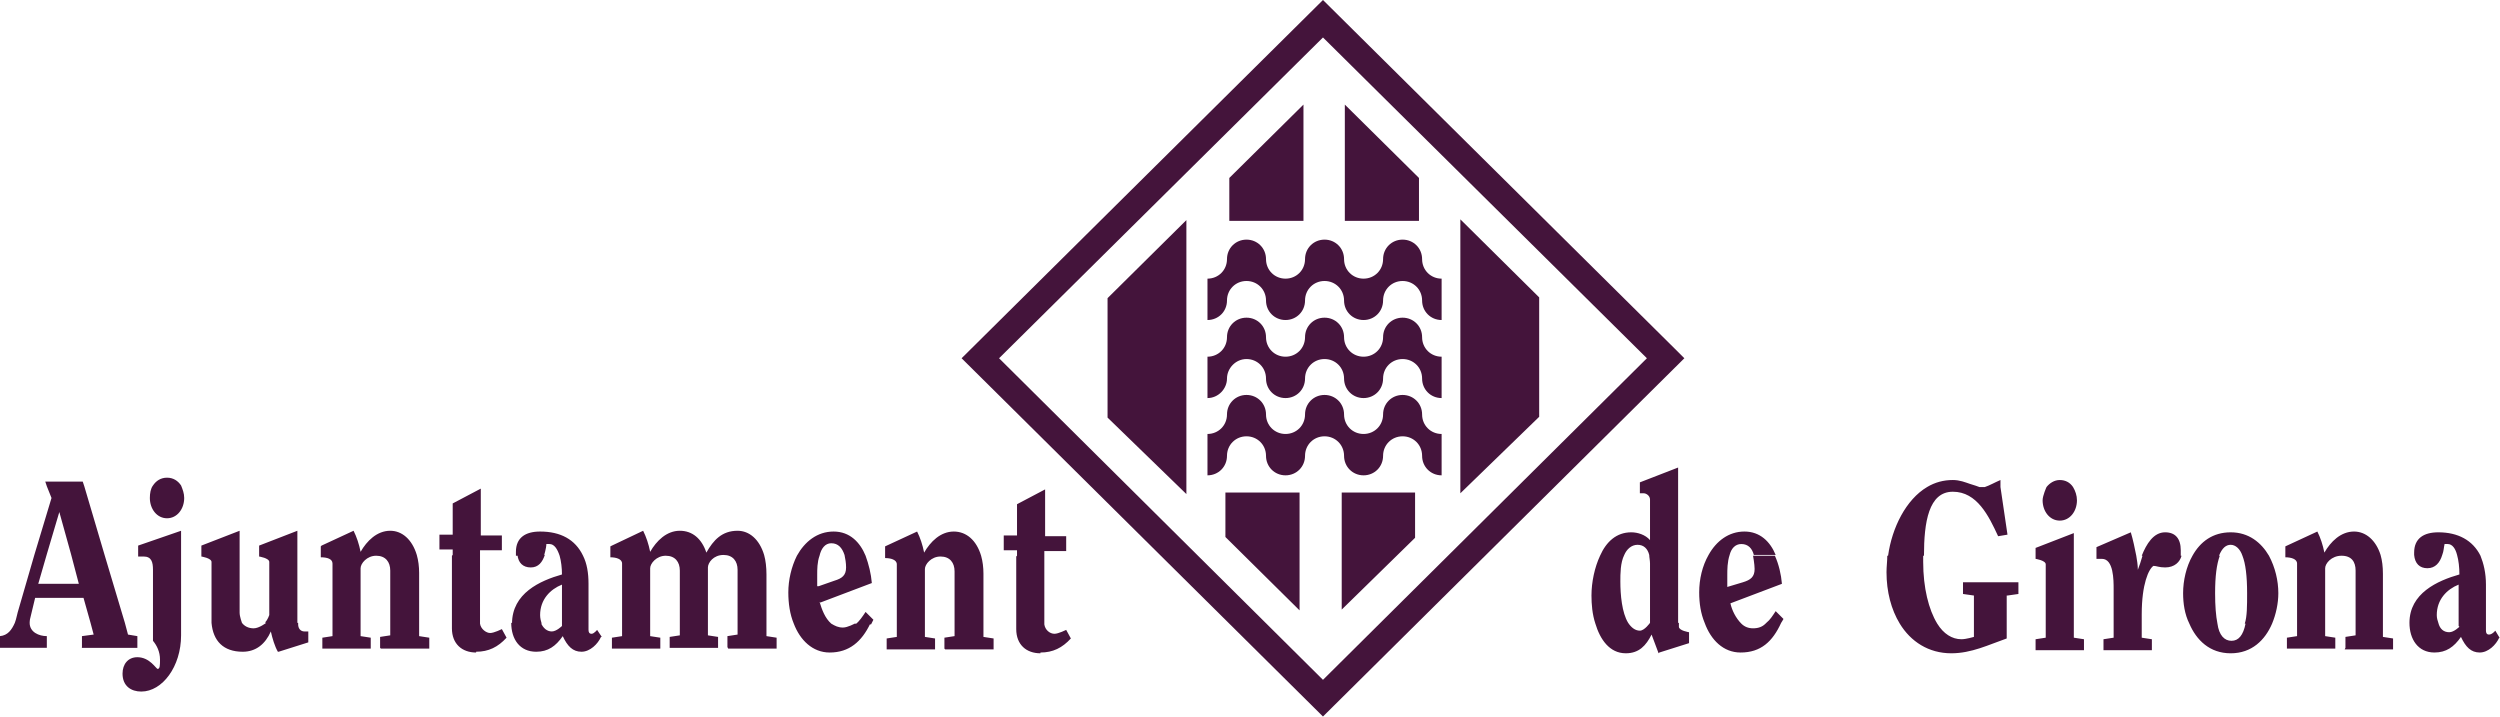 <svg xmlns="http://www.w3.org/2000/svg" id="Capa_1" data-name="Capa 1" viewBox="0 0 32.03 9.18"><defs><style>      .cls-1 {        fill: #44143b;      }    </style></defs><path class="cls-1" d="M12.8,4.59L16.95,.48l4.15,4.11-4.15,4.12-4.15-4.12Zm-.48,0l4.63,4.59,4.63-4.59-.12-.12L16.95,0l-4.63,4.59Z"></path><path class="cls-1" d="M32.03,8.18l-.06-.1s-.04,.05-.08,.05c-.03,0-.04-.02-.04-.05v-.09s0-.5,0-.5c0-.15-.03-.27-.07-.37h0c-.1-.2-.29-.3-.54-.3-.19,0-.31,.08-.31,.26v.03h0c.01,.11,.07,.17,.17,.17s.16-.07,.19-.17c.02-.05,.02-.1,.03-.14h.04c.06,0,.1,.06,.12,.14,.02,.07,.03,.16,.03,.25-.28,.08-.64,.24-.64,.62h0c0,.21,.11,.38,.32,.38,.15,0,.25-.07,.34-.2,.06,.13,.13,.2,.24,.2s.21-.1,.25-.19m-.51-.14s-.07,.07-.13,.07c-.07,0-.12-.04-.14-.12-.01-.03-.02-.06-.02-.1,0-.2,.13-.33,.28-.39v.53Zm-1.47,.29h.62v-.14l-.13-.02v-.81c0-.09-.01-.17-.03-.24-.06-.19-.19-.3-.34-.3-.17,0-.3,.13-.38,.27-.02-.1-.05-.19-.09-.27l-.41,.19v.14c.07,0,.15,.02,.15,.08v.93l-.13,.02v.14h.62v-.14l-.13-.02v-.87c0-.06,.08-.16,.21-.16s.18,.08,.18,.19v.83l-.13,.02v.14Zm-.93-.33c.05-.12,.08-.26,.08-.39,0-.16-.04-.33-.12-.48-.1-.17-.26-.3-.49-.3s-.39,.12-.49,.3h.34c.04-.1,.09-.14,.15-.14s.12,.05,.15,.14c.04,.1,.06,.26,.06,.48,0,.16,0,.3-.03,.39h.34Zm-.68-.87h-.34c-.08,.14-.12,.32-.12,.48,0,.13,.02,.27,.08,.39,.09,.21,.26,.38,.53,.38s.44-.17,.53-.38h-.34c-.03,.15-.09,.22-.18,.22s-.16-.07-.18-.22c-.02-.1-.03-.23-.03-.39,0-.22,.02-.37,.06-.48m-.5,0s0-.04,0-.07c0-.15-.07-.23-.2-.23-.15,0-.24,.15-.3,.3h.49Zm-.49,0c-.02,.07-.04,.13-.06,.18,0-.06-.01-.12-.02-.18h-.51v.04h.07c.15,0,.15,.27,.15,.39v.62l-.13,.02v.14h.62v-.14l-.13-.02v-.18s0-.12,0-.12c0-.39,.09-.58,.15-.62,.04,0,.07,.02,.15,.02,.12,0,.19-.07,.21-.15h-.49Zm-.59-.1v.1h.51c-.02-.1-.04-.2-.07-.3l-.44,.19Zm-.78,1.31h.62v-.14l-.13-.02v-1.34l-.49,.19v.14s.13,.02,.13,.07v.94l-.13,.02v.14Zm.53-1.92c0-.06-.02-.12-.05-.17h0c-.04-.06-.1-.09-.17-.09s-.13,.04-.17,.09h0s-.05,.11-.05,.17c0,.14,.09,.26,.22,.26s.22-.12,.22-.26m-.89,1.22l.14-.02v-.15h-.71v.15l.14,.02v.53s-.1,.03-.16,.03c-.12,0-.23-.07-.31-.2h0c-.11-.18-.18-.46-.18-.79v-.08h-.46c0,.07-.01,.14-.01,.21,0,.25,.06,.48,.17,.66,.14,.23,.37,.38,.66,.38,.26,0,.48-.11,.71-.19v-.55Zm-1.53-.51h.46c0-.43,.06-.82,.37-.82s.46,.31,.58,.57l.12-.02-.09-.61v-.09c-.07,.03-.14,.07-.2,.09h-.03s-.03,0-.04,0h-.67c-.27,.16-.45,.52-.5,.88m.5-.88h.67s-.08-.03-.12-.04c-.06-.02-.13-.05-.22-.05-.12,0-.23,.03-.33,.09m-2.07,1.75h.08s-.08,0-.08,0c-.04,.04-.09,.06-.16,.06-.06,0-.11-.02-.15-.06-.07-.07-.12-.17-.14-.26l.66-.25c-.01-.12-.04-.25-.09-.36h-.28s.02,.11,.02,.17c0,.1-.05,.14-.15,.17l-.2,.06s0-.1,0-.15c0-.07,0-.17,.03-.26,.02-.08,.07-.14,.15-.14,.09,0,.14,.06,.16,.14h.28c-.07-.17-.2-.3-.4-.3s-.36,.12-.46,.3c-.08,.14-.12,.31-.12,.48,0,.14,.02,.27,.07,.39,.08,.22,.24,.38,.46,.38,.26,0,.41-.14,.52-.38h0s.02-.03,.03-.05l-.1-.1c-.04,.06-.07,.11-.12,.15m-1.37,.38l.38-.12v-.14s-.13-.02-.13-.07v-.05h-.37s-.07,.1-.13,.1-.11-.04-.15-.1c-.08-.13-.1-.36-.1-.53,0-.1,0-.24,.05-.34,.03-.07,.09-.13,.17-.13s.13,.05,.15,.13c0,.03,.01,.07,.01,.11v.76s.36,0,.36,0v-1.99l-.49,.19v.14s.03,0,.05,0c.03,0,.08,.03,.08,.08v.52c-.06-.07-.16-.1-.24-.1-.19,0-.32,.12-.4,.3h0c-.07,.15-.11,.34-.11,.51,0,.11,.01,.24,.05,.36h0c.06,.2,.18,.38,.39,.38,.17,0,.26-.1,.33-.24l.09,.24Zm-2.55-2.04l1.01-.98v-1.53l-1.01-1v3.51Zm-.24-.23v-.53c-.14,0-.25-.11-.25-.25s-.11-.25-.25-.25-.25,.11-.25,.25-.11,.25-.25,.25-.25-.11-.25-.25-.11-.25-.25-.25-.25,.11-.25,.25-.11,.25-.25,.25-.25-.11-.25-.25-.11-.25-.25-.25-.25,.11-.25,.25-.11,.25-.25,.25v.53c.14,0,.25-.11,.25-.25s.11-.25,.25-.25,.25,.11,.25,.25,.11,.25,.25,.25,.25-.11,.25-.25,.11-.25,.25-.25,.25,.11,.25,.25,.11,.25,.25,.25,.25-.11,.25-.25,.11-.25,.25-.25,.25,.11,.25,.25,.11,.25,.25,.25m0-.99v-.53c-.14,0-.25-.11-.25-.25s-.11-.25-.25-.25-.25,.11-.25,.25-.11,.25-.25,.25-.25-.11-.25-.25-.11-.25-.25-.25-.25,.11-.25,.25-.11,.25-.25,.25-.25-.11-.25-.25-.11-.25-.25-.25-.25,.11-.25,.25-.11,.25-.25,.25v.53c.14,0,.25-.12,.25-.25s.11-.25,.25-.25,.25,.11,.25,.25,.11,.25,.25,.25,.25-.11,.25-.25,.11-.25,.25-.25,.25,.11,.25,.25,.11,.25,.25,.25,.25-.11,.25-.25,.11-.25,.25-.25,.25,.11,.25,.25,.11,.25,.25,.25m0-1v-.53c-.14,0-.25-.11-.25-.25s-.11-.25-.25-.25-.25,.11-.25,.25-.11,.25-.25,.25-.25-.11-.25-.25-.11-.25-.25-.25-.25,.11-.25,.25-.11,.25-.25,.25-.25-.11-.25-.25-.11-.25-.25-.25-.25,.11-.25,.25-.11,.25-.25,.25v.53c.14,0,.25-.11,.25-.25s.11-.25,.25-.25,.25,.11,.25,.25,.11,.25,.25,.25,.25-.11,.25-.25,.11-.25,.25-.25,.25,.11,.25,.25,.11,.25,.25,.25,.25-.11,.25-.25,.11-.25,.25-.25,.25,.11,.25,.25,.11,.25,.25,.25m-1.24-1.27h.95v-.55l-.95-.94v1.49Zm-1.48,0h.95V1.34l-.95,.94v.55Zm-1.56,2.52l1.01,.98V2.82l-1.01,1v1.53Zm-.86,3.01c.16,0,.28-.06,.39-.18l-.06-.11s-.1,.05-.15,.05c-.06,0-.12-.05-.13-.12h-.36v.06c0,.2,.13,.31,.31,.31m-.31-1.24v.87h.36v-.94h.28v-.19h-.27v-.6l-.36,.19v.4h-.17v.19h.17v.07Zm-.91,1.19h.62v-.14l-.13-.02v-.81c0-.08-.01-.16-.03-.23h-1.23v.03c.07,0,.15,.02,.15,.08v.93l-.13,.02v.14h.62v-.14l-.13-.02v-.87c0-.06,.08-.16,.2-.16s.18,.08,.18,.19v.83l-.13,.02v.14Zm-.77-1.31v.11h1.23c-.06-.2-.19-.31-.35-.31-.17,0-.3,.13-.38,.27-.02-.1-.05-.19-.09-.27l-.41,.19Zm-.18,.99s.02-.04,.03-.06l-.1-.1c-.04,.06-.08,.12-.13,.16h.2Zm-.65-.28l.66-.25c-.01-.12-.04-.24-.08-.35h0c-.07-.17-.2-.31-.41-.31s-.37,.13-.47,.31h0c-.07,.14-.11,.31-.11,.47,0,.14,.02,.28,.07,.4,.08,.21,.24,.37,.46,.37,.25,0,.41-.14,.52-.37h-.2s-.09,.05-.15,.05c-.06,0-.1-.02-.15-.05h0c-.08-.07-.12-.18-.15-.28m-.03-.2s0-.1,0-.15c0-.06,0-.16,.03-.24,.02-.09,.07-.16,.15-.16,.09,0,.14,.06,.17,.15,.01,.05,.02,.1,.02,.16,0,.1-.05,.14-.15,.17l-.2,.07Zm-1.14,.8h.62v-.14l-.13-.02v-.79c0-.09-.01-.18-.03-.25h-1.97v.03c.07,0,.15,.02,.15,.08v.93l-.13,.02v.14h.62v-.14l-.13-.02v-.87c0-.06,.08-.16,.2-.16s.18,.08,.18,.19v.83l-.13,.02v.14h.62v-.14l-.13-.02v-.87c0-.06,.07-.16,.2-.16,.12,0,.18,.08,.18,.19v.83l-.13,.02v.14Zm-1.51-1.31v.11h1.97c-.06-.2-.19-.31-.34-.31-.2,0-.31,.12-.4,.28-.06-.18-.18-.28-.34-.28-.17,0-.3,.13-.38,.27-.02-.1-.05-.19-.09-.27l-.4,.19Zm-.83,.11h-.36c.01,.1,.07,.16,.17,.16s.15-.07,.18-.16m.73,1.05l-.06-.09s-.04,.05-.07,.05c-.03,0-.04-.02-.04-.05v-.08s0-.51,0-.51c0-.14-.02-.26-.07-.36-.1-.21-.29-.31-.55-.31-.19,0-.31,.08-.31,.26,0,.02,0,.03,0,.05h.36s.03-.1,.03-.15h.04c.06,0,.1,.06,.13,.15h0c.02,.07,.03,.16,.03,.24-.28,.08-.64,.24-.64,.63h0s.38,0,.38,0c-.01-.03-.02-.07-.02-.11,0-.2,.13-.33,.28-.39v.53s-.07,.07-.13,.07-.11-.04-.14-.11h-.38c0,.21,.11,.37,.32,.37,.15,0,.25-.07,.34-.2,.06,.13,.13,.2,.24,.2s.21-.1,.25-.19m-1.6,.19c.16,0,.28-.06,.39-.18l-.06-.11s-.1,.05-.15,.05-.12-.05-.13-.12h-.36v.06c0,.2,.13,.31,.31,.31m-.31-1.24v.87h.36v-.94h.28v-.19h-.27v-.6l-.36,.19v.4h-.17v.19h.17v.07Zm-.91,1.19h.62v-.14l-.13-.02v-.81c0-.08-.01-.16-.03-.23h-1.23v.03c.08,0,.15,.02,.15,.08v.93l-.13,.02v.14h.62v-.14l-.13-.02v-.87c0-.06,.08-.16,.2-.16s.18,.08,.18,.19v.83l-.13,.02v.14Zm-.77-1.31v.11h1.23c-.06-.2-.19-.31-.34-.31-.17,0-.3,.13-.38,.27-.02-.1-.05-.19-.09-.27l-.41,.19Zm-.54,1.35l.38-.12v-.14s-.03,0-.05,0c-.05,0-.08-.04-.08-.09v-.02h-.41s-.09,.07-.16,.07-.12-.03-.15-.07h0s-.03-.08-.03-.13v-1.05l-.49,.19v.14s.13,.02,.13,.07v.71s0,.05,0,.07c.02,.23,.15,.37,.4,.37,.17,0,.29-.1,.36-.26,.02,.09,.05,.19,.09,.26m-.16-.37h.41v-1.18l-.49,.19v.14s.13,.02,.13,.07v.68s-.02,.06-.05,.09m-1.04-1.59c0-.06-.02-.11-.04-.16h0c-.04-.06-.1-.1-.18-.1s-.14,.04-.18,.1c-.03,.04-.04,.1-.04,.16,0,.14,.09,.26,.22,.26s.22-.12,.22-.26m-.4,1.83c.05,.06,.09,.14,.09,.24,0,.07,0,.12-.03,.12-.02,0-.1-.15-.26-.15-.12,0-.19,.09-.19,.21,0,.16,.11,.23,.24,.23,.27,0,.51-.32,.51-.72v-1.34l-.55,.19v.14s.04,0,.07,0c.1,0,.12,.07,.12,.17v.92Zm-.94,.09h.74v-.15l-.12-.02-.04-.15-.26-.87-.26-.88-.02-.06h-.48l.02,.06,.06,.15-.22,.73-.2,.69c-.02,.06-.03,.13-.05,.18h0c-.04,.09-.09,.16-.19,.17v.15H.6v-.15c-.1,0-.22-.05-.22-.17h0s-.05,0-.05,0h.05s0-.04,.01-.07l.06-.25h.62l.09,.32,.04,.15-.15,.02v.15Zm-.03-.82H.49l.11-.38,.16-.54,.15,.54,.1,.38Zm15.66-1.17h-.95v.57l.95,.94v-1.5Zm1.48,0h-.94v1.5l.94-.92v-.58Z"></path></svg>